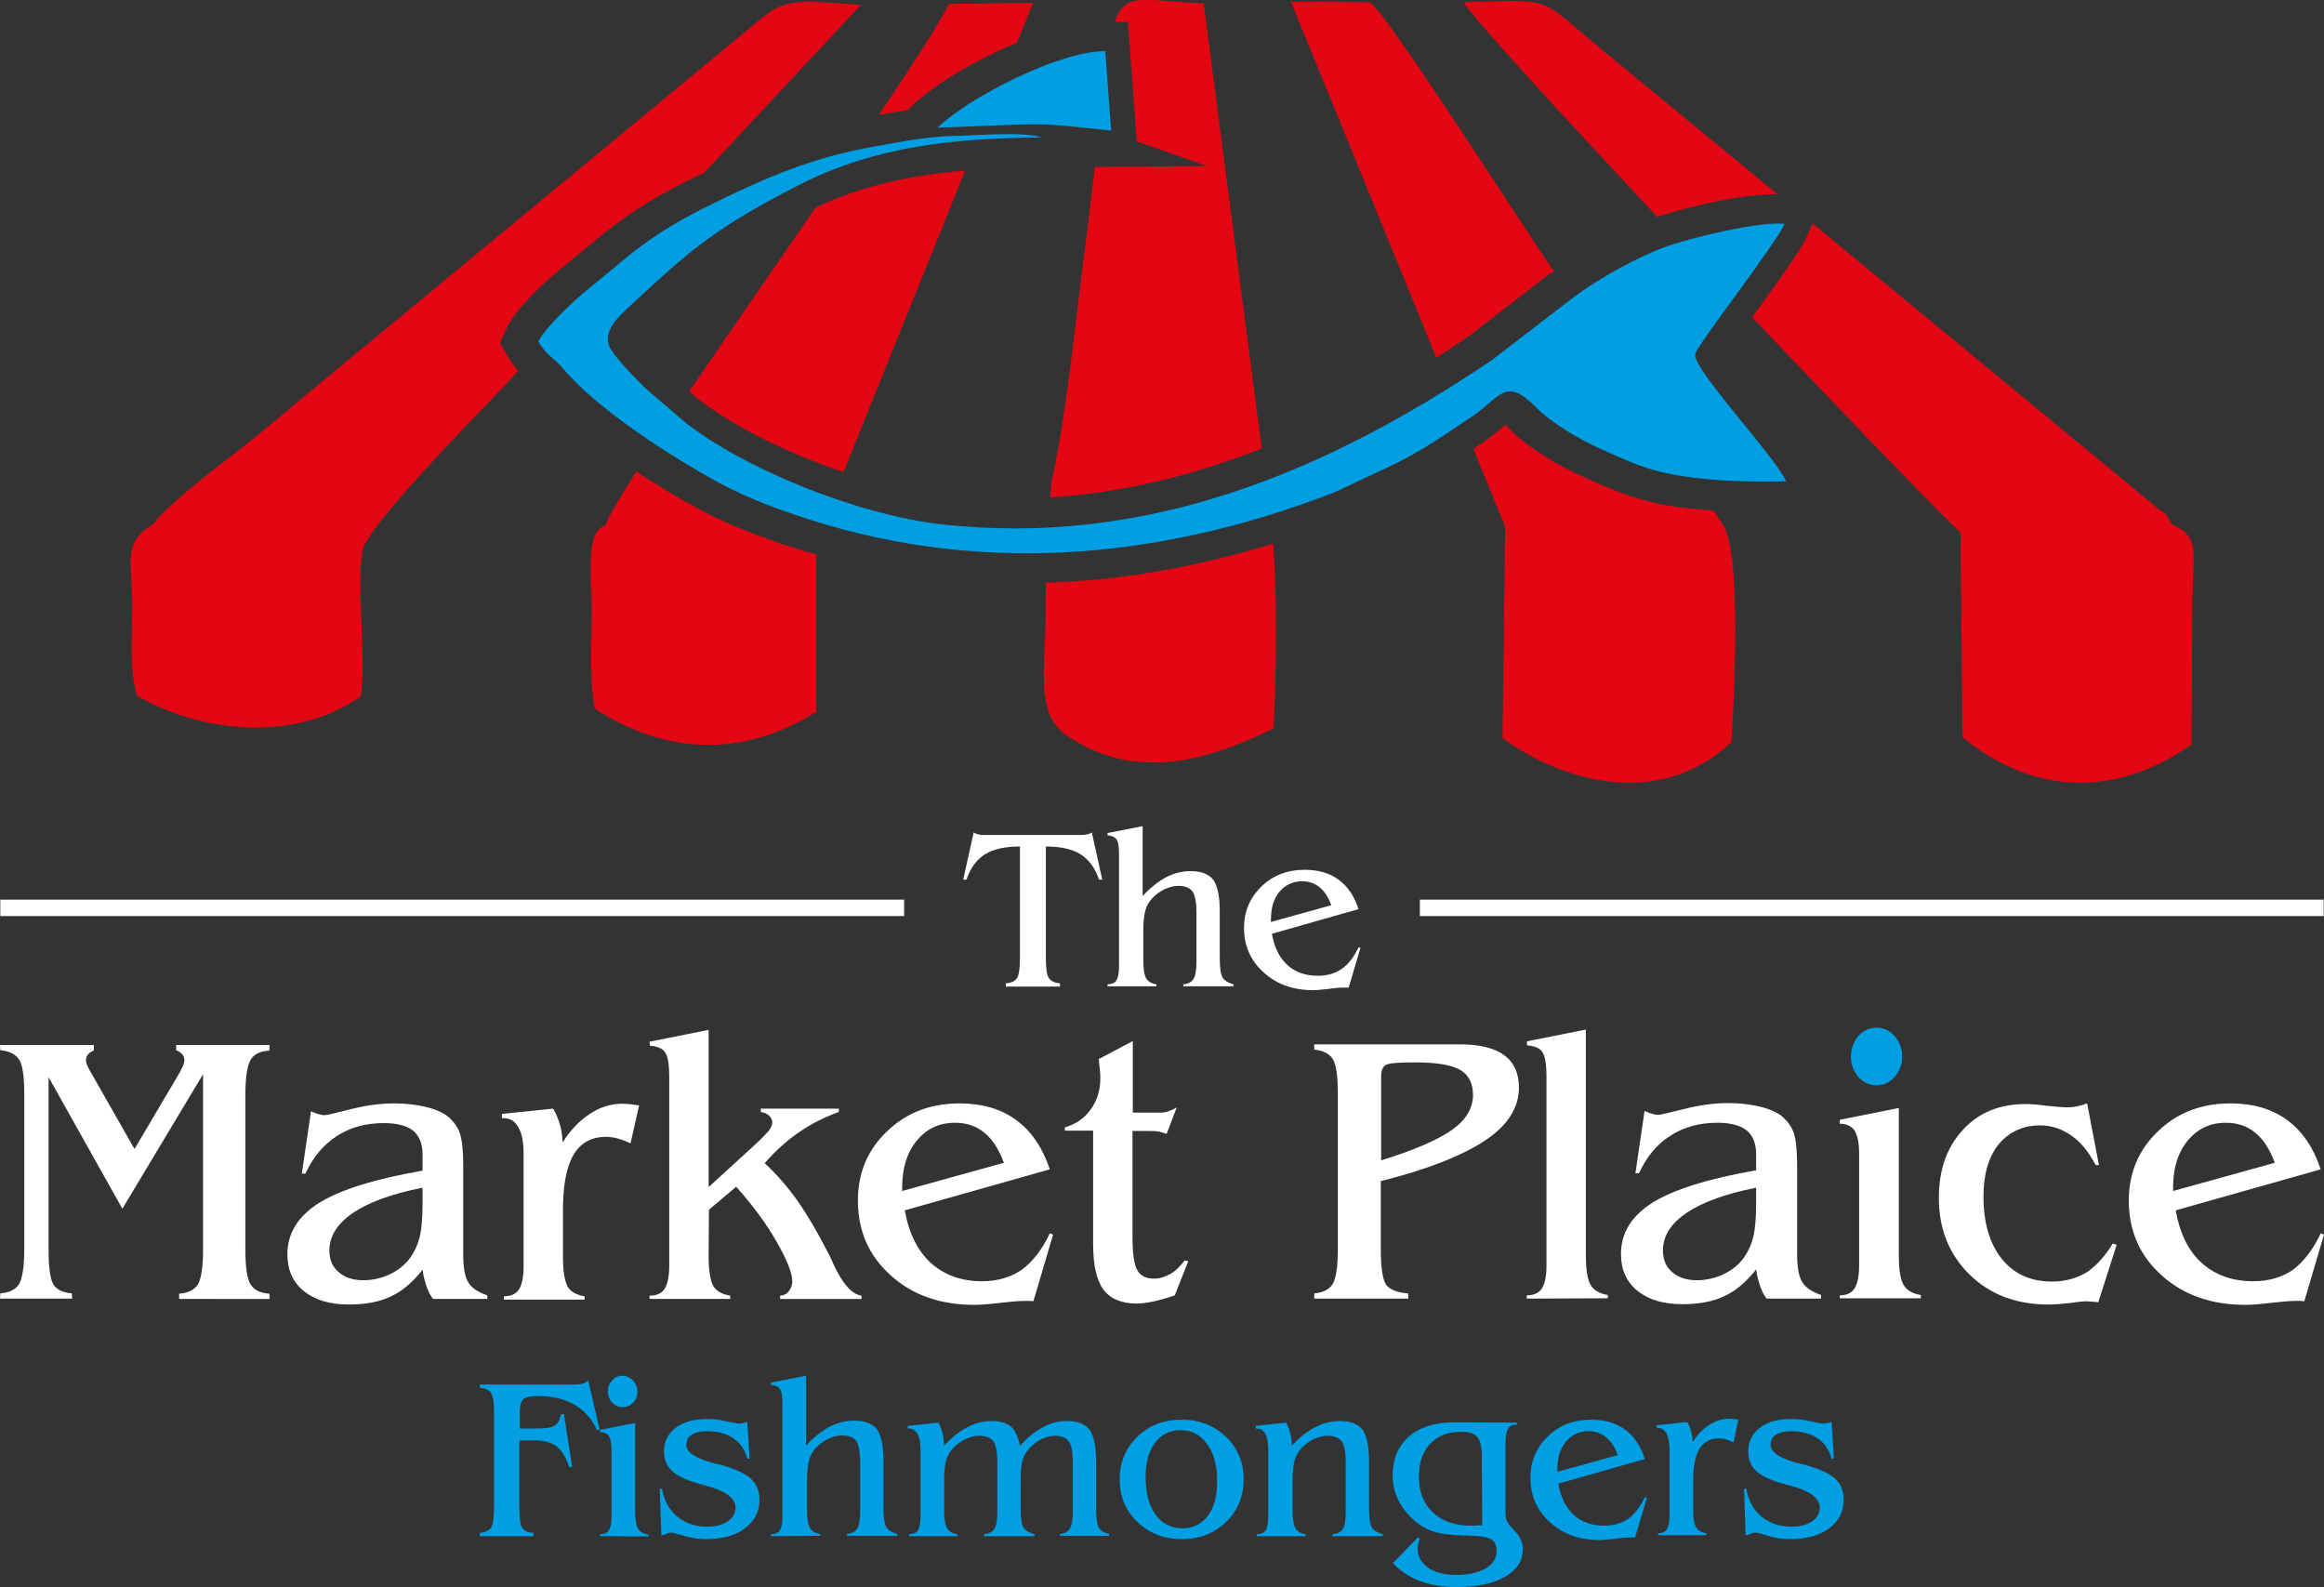 <svg xmlns="http://www.w3.org/2000/svg" xmlns:xlink="http://www.w3.org/1999/xlink" id="a" x="0px" y="0px" viewBox="0 0 708.4 483.8" style="enable-background:new 0 0 708.4 483.8;" xml:space="preserve"><rect x="0" y="0" width="708.4" height="483.8" fill="#333333" stroke="none"/><style type="text/css">	.st0{fill:#009FE3;}	.st1{fill-rule:evenodd;clip-rule:evenodd;fill:#E30613;}	.st2{fill:#FFFFFF;}	.st3{fill-rule:evenodd;clip-rule:evenodd;fill:#009FE3;}</style><path class="st0" d="M532.1,468l-0.5-14.2l0.7-0.1c0.6,3.6,2.1,6.4,4.6,8.5s5.5,3.1,9.1,3.1c2.6,0,4.7-0.5,6.3-1.6 c1.6-1.1,2.4-2.5,2.4-4.2c0-2.9-3-5.1-9-6.7c-1.1-0.3-1.9-0.5-2.5-0.7c-3.7-1-6.3-2.3-7.9-3.8c-1.6-1.5-2.4-3.5-2.4-5.9 c0-3,1.2-5.4,3.5-7.2c2.3-1.8,5.5-2.7,9.6-2.7c1.8,0,3.9,0.2,6,0.7c2.2,0.5,3.4,0.7,3.7,0.7c0.2,0,0.5,0,0.9-0.1 c0.4-0.1,1-0.2,1.7-0.4l0.7,11.1l-0.7,0.1c-0.7-2.7-2.1-4.7-4.2-6.2c-2.2-1.5-4.9-2.2-8.2-2.2c-2,0-3.5,0.4-4.6,1.1 c-1.1,0.7-1.6,1.8-1.6,3.1c0,2.2,2.8,4.1,8.5,5.6c0.9,0.2,1.6,0.4,2.1,0.5c4.3,1.2,7.4,2.6,9.1,4.2c1.7,1.6,2.6,3.7,2.6,6.4 c0,3.6-1.5,6.5-4.4,8.7c-3,2.2-6.9,3.3-11.9,3.3c-2.2,0-4.4-0.3-6.7-1c-2.3-0.7-3.6-1-3.9-1s-0.6,0.1-1.2,0.2 C533.5,467.5,532.9,467.7,532.1,468 M508.9,441.8c0-2.1-0.3-3.7-0.9-4.9c-0.6-1.1-1.5-1.7-2.7-1.7h-0.3v-0.8l9.3-1 c0.5,0.9,1,1.9,1.2,2.9c0.3,1,0.4,2.1,0.5,3.2c1.4-2.2,3.1-4,5-5.2c1.9-1.2,3.9-1.9,5.9-1.9c0.5,0,1.4,0.1,2.5,0.2 c0.2,0,0.4,0,0.5,0.1l-1.5,6.9c-0.8-0.4-1.6-0.7-2.3-0.9c-0.7-0.2-1.4-0.3-2.2-0.3c-2.6,0-4.6,1.1-5.9,3.2c-1.3,2.2-1.9,5.5-1.9,10 v8.5c0,2.6,0.3,4.4,0.9,5.4c0.6,1,1.6,1.6,3.1,1.8v0.6h-14.7v-0.6c1.3,0,2.2-0.4,2.7-1.2s0.8-2.2,0.8-4.2L508.9,441.8L508.9,441.8z  M501.4,456.3l0.6,0.2l-3.6,12.1c-0.2,0-0.4,0-0.6,0c-0.2,0-0.5,0-1,0c-1,0-2.5,0.1-4.5,0.4c-2,0.2-3.6,0.4-4.6,0.4 c-6.2,0-11.2-1.8-15.2-5.4c-4-3.6-6-8.1-6-13.6c0-5,1.8-9.2,5.3-12.6c3.5-3.4,7.9-5.1,13.2-5.1c4.1,0,7.6,1,10.3,3 c2.8,2,4.8,5,6.1,9l-26.4,7.5c0.7,4.1,2.3,7.3,4.7,9.5c2.4,2.2,5.5,3.3,9.3,3.3c2.9,0,5.3-0.7,7.3-2.1 C498.4,461.4,500,459.2,501.4,456.3L501.4,456.3z M493.1,443.5c-0.9-2.5-2.1-4.3-3.6-5.5c-1.5-1.2-3.2-1.8-5.3-1.8 c-2.8,0-5.1,1.1-6.9,3.2c-1.8,2.2-2.6,5-2.6,8.5v0.7L493.1,443.5z M451.7,444.4c0-3.4-0.5-5.5-1.4-6.5s-2.6-1.5-5-1.5 c-4,0-7.1,1.2-9.4,3.7c-2.3,2.5-3.4,5.8-3.4,10c0,4.6,1.4,8.2,4.3,10.9c2.9,2.7,6.7,4,11.5,4c0.4,0,1.3,0,2.6-0.1c0.4,0,0.7,0,0.9,0 L451.7,444.4L451.7,444.4z M462.4,433.6v0.6c-1.3,0-2.2,0.4-2.7,1.2s-0.8,2.2-0.8,4.2v20.9c0,1.4,0.1,2.4,0.4,3 c0.2,0.6,0.8,1.4,1.6,2.2c0.1,0.1,0.4,0.4,0.6,0.7c1.8,1.8,2.7,3.7,2.7,5.7c0,3.6-1.8,6.4-5.5,8.5c-3.6,2.1-8.6,3.1-14.8,3.1 c-4.1,0-7.8-0.6-11-1.8c-3.2-1.2-6-3-8.3-5.5l7.6-7.8l0.6,0.4c-0.2,0.5-0.4,1-0.5,1.4s-0.2,0.9-0.2,1.4c0,2.5,1.1,4.5,3.2,6 c2.1,1.5,5,2.2,8.7,2.2s6.7-0.7,8.9-2c2.2-1.3,3.3-3.1,3.3-5.3c0-1.3-0.3-2.2-0.9-2.9c-0.6-0.7-1.6-1.1-3-1.4 c-0.9-0.2-2.8-0.3-5.7-0.4c-2.9-0.1-5.2-0.3-7.2-0.6c-4.1-0.7-7.6-2.8-10.5-6.2c-2.9-3.4-4.4-7.2-4.4-11.4c0-5.1,1.7-9.1,5-12 c3.4-2.9,8-4.3,14-4.3L462.4,433.6L462.4,433.6z M383.1,468.2v-0.6c1.3,0,2.2-0.4,2.7-1.2c0.5-0.8,0.8-2.2,0.8-4.2v-20.3 c0-2.1-0.3-3.8-0.9-4.9c-0.6-1.1-1.5-1.6-2.8-1.6h-0.1l-0.1-0.8l9.3-1c0.5,0.8,0.9,1.7,1.2,2.9c0.3,1.1,0.5,2.5,0.6,4.1 c2.3-2.5,4.7-4.4,7.1-5.6c2.5-1.3,5-1.9,7.5-1.9c3.2,0,5.5,0.9,6.9,2.6c1.3,1.8,2,5,2,9.6v14.1c0,3.2,0.3,5.3,0.9,6.2 c0.6,0.9,1.7,1.6,3.3,2v0.6h-15.3v-0.6c1.5-0.1,2.5-0.7,3.1-1.6c0.6-0.9,0.9-2.7,0.9-5.4v-14.8c0-3.2-0.4-5.3-1.2-6.5 c-0.8-1.1-2.3-1.7-4.4-1.7c-1.3,0-2.7,0.4-4.1,1c-1.4,0.7-2.7,1.6-3.8,2.8c-1,1.1-1.7,2.3-2.1,3.8c-0.4,1.4-0.6,3.5-0.6,6.3v8.9 c0,2.6,0.3,4.4,0.9,5.4c0.6,1,1.6,1.6,3.1,1.8v0.6H383.1L383.1,468.2z M359.8,435.9c-3.2,0-5.8,1.3-7.7,3.8s-2.9,6-2.9,10.4 c0,4.9,1,8.7,3,11.5c2,2.8,4.8,4.2,8.3,4.2c3.2,0,5.8-1.3,7.7-3.8c1.9-2.5,2.8-6.1,2.8-10.6c0-4.8-1-8.6-3.1-11.3 C366,437.3,363.3,435.9,359.8,435.9L359.8,435.9z M341.3,450.9c0-5.2,1.8-9.5,5.4-13c3.6-3.5,8.1-5.2,13.5-5.2s9.9,1.8,13.5,5.2 c3.6,3.5,5.4,7.9,5.4,13s-1.8,9.6-5.4,13c-3.6,3.5-8.1,5.2-13.5,5.2s-9.9-1.8-13.5-5.2C343.1,460.4,341.3,456.1,341.3,450.9 L341.3,450.9z M310.9,440.7c2.2-2.5,4.6-4.4,7-5.7c2.4-1.3,4.8-1.9,7.3-1.9c3.2,0,5.5,0.9,6.9,2.6c1.3,1.8,2,5,2,9.6v14.1 c0,3.2,0.3,5.3,0.8,6.2c0.6,0.9,1.6,1.6,3.2,1.9v0.6h-15v-0.6c1.5-0.1,2.5-0.7,3-1.6c0.6-0.9,0.9-2.7,0.9-5.4v-14.8 c0-3.1-0.4-5.3-1.2-6.4c-0.8-1.1-2.3-1.7-4.3-1.7c-1.3,0-2.6,0.4-4,1c-1.4,0.7-2.6,1.6-3.7,2.8c-1,1.1-1.7,2.3-2.1,3.6 c-0.4,1.3-0.6,3.5-0.6,6.5v7.9c0,3.2,0.3,5.3,0.9,6.2c0.6,0.9,1.7,1.6,3.3,2v0.6h-15.3v-0.6c1.5-0.1,2.5-0.7,3.1-1.6 c0.6-0.9,0.9-2.7,0.9-5.4v-14.8c0-3.2-0.4-5.3-1.2-6.5c-0.8-1.1-2.3-1.7-4.4-1.7c-1.3,0-2.7,0.4-4.1,1c-1.4,0.7-2.7,1.6-3.8,2.8 c-1,1.1-1.7,2.3-2.1,3.6c-0.4,1.3-0.6,3.5-0.6,6.5v8.9c0,2.6,0.3,4.4,0.9,5.4c0.6,1,1.6,1.6,3.1,1.8v0.6h-14.7v-0.6 c1.3,0,2.2-0.4,2.7-1.2c0.5-0.8,0.8-2.2,0.8-4.2v-20.3c0-2.1-0.3-3.7-0.9-4.8c-0.6-1.1-1.5-1.7-2.7-1.7h-0.3v-0.8l9.3-1 c0.5,0.8,0.9,1.7,1.2,2.9c0.3,1.1,0.5,2.5,0.6,4.1c2.3-2.5,4.7-4.4,7.1-5.6c2.4-1.3,5-1.9,7.5-1.9s4.5,0.6,6,1.9 C309.5,436.2,310.4,438.1,310.9,440.7L310.9,440.7z M235,468.2v-0.6c1.3,0,2.2-0.4,2.7-1.2c0.5-0.8,0.8-2.2,0.8-4.2V428 c0-2.4-0.2-4-0.8-4.7c-0.5-0.7-1.4-1.1-2.7-1.2l0-0.7l10.7-2.1v21.3c2.3-2.5,4.7-4.4,7.1-5.7c2.5-1.3,5-1.9,7.6-1.9 c3.2,0,5.5,0.9,6.9,2.6c1.3,1.8,2,5,2,9.6v14.1c0,3.2,0.3,5.3,0.9,6.2c0.6,0.9,1.7,1.6,3.3,2v0.6h-15.3v-0.6 c1.5-0.1,2.5-0.7,3.1-1.6c0.6-0.9,0.9-2.7,0.9-5.4v-14.8c0-3.2-0.4-5.3-1.2-6.5c-0.8-1.1-2.3-1.7-4.4-1.7c-1.3,0-2.7,0.4-4.1,1 c-1.4,0.7-2.7,1.6-3.8,2.8c-1,1.1-1.7,2.3-2.1,3.8c-0.4,1.4-0.6,3.5-0.6,6.3v8.9c0,2.6,0.3,4.4,0.9,5.4c0.6,1,1.6,1.6,3.1,1.8v0.6 L235,468.2L235,468.2z M201.6,468l-0.5-14.2l0.7-0.1c0.6,3.6,2.1,6.4,4.6,8.5s5.5,3.1,9.1,3.1c2.6,0,4.7-0.5,6.3-1.6 c1.6-1.1,2.4-2.5,2.4-4.2c0-2.9-3-5.1-9-6.7c-1.1-0.3-1.9-0.5-2.5-0.7c-3.6-1-6.3-2.3-7.9-3.8c-1.6-1.5-2.4-3.5-2.4-5.9 c0-3,1.2-5.4,3.5-7.2c2.4-1.8,5.5-2.7,9.6-2.7c1.9,0,3.9,0.2,6,0.7c2.2,0.5,3.4,0.7,3.7,0.7c0.2,0,0.6,0,0.9-0.1 c0.4-0.1,0.9-0.2,1.7-0.4l0.7,11.1l-0.7,0.1c-0.7-2.7-2.1-4.7-4.2-6.2c-2.1-1.5-4.9-2.2-8.2-2.2c-2,0-3.5,0.4-4.6,1.1 c-1.1,0.7-1.6,1.8-1.6,3.1c0,2.2,2.8,4.1,8.5,5.6c0.9,0.2,1.6,0.4,2.1,0.5c4.4,1.2,7.4,2.6,9.1,4.2c1.7,1.6,2.6,3.7,2.6,6.4 c0,3.6-1.5,6.5-4.4,8.7c-2.9,2.2-6.9,3.3-11.9,3.3c-2.1,0-4.4-0.3-6.7-1c-2.3-0.7-3.6-1-3.9-1s-0.6,0.1-1.1,0.2 C203,467.6,202.4,467.8,201.6,468L201.6,468z M182.9,468.2v-0.6c1.3,0,2.2-0.4,2.7-1.2c0.5-0.8,0.8-2.2,0.8-4.2v-20.3 c0-2-0.3-3.4-0.8-4.2c-0.5-0.8-1.4-1.2-2.7-1.2v-0.7l10.7-2.1v26.8c0,2.6,0.3,4.4,0.9,5.4c0.6,1,1.6,1.6,3.1,1.8v0.6L182.9,468.2 L182.9,468.2z M189.7,419.3c1.2,0,2.3,0.5,3.2,1.4c0.9,1,1.4,2.1,1.4,3.4s-0.4,2.5-1.3,3.4c-0.9,0.9-1.9,1.4-3.2,1.4 s-2.3-0.5-3.2-1.4c-0.9-0.9-1.3-2.1-1.3-3.4s0.4-2.5,1.3-3.4C187.4,419.8,188.4,419.3,189.7,419.3L189.7,419.3z M146.3,468.2v-1 c1.6-0.1,2.8-0.7,3.4-1.6c0.6-1,0.9-3.1,0.9-6.4V431c0-3.3-0.3-5.4-0.9-6.4c-0.6-1-1.7-1.5-3.4-1.6v-1h28.8c1,0,1.9-0.1,2.6-0.3 c0.7-0.2,1.2-0.6,1.6-1l3.5,15.1h-0.9c-1.5-3.4-3.8-5.9-6.8-7.7c-3-1.7-6.7-2.6-11.1-2.6c-2.2,0-3.7,0.3-4.5,1 c-0.7,0.6-1.1,2.1-1.1,4.5v4.4h5.3c2.6,0,4.5-0.3,5.4-0.9c1-0.6,1.6-1.8,1.9-3.5h0.9l2.5,16.1h-0.9c-1-3-2.3-5.1-3.9-6.3 c-1.6-1.2-3.9-1.8-7-1.8h-4.3v20.6c0,3.2,0.3,5.2,0.9,6.1s1.7,1.4,3.4,1.5v1L146.3,468.2L146.3,468.2z"></path><path class="st1" d="M473.6,82.7l-1.5-2.3c-6.8-9.7-50.4-78.1-54.6-79.7l-24-0.2L437.8,109c3.4-2.1,6.7-4.3,10-6.6l24.5-18.9l0,0 C472.8,83.3,473.2,83,473.6,82.7 M458.8,160.6l-0.8,64.4c18.3,13.1,47.5,22,69.8,1.2c0.8-14.3,3.2-58.8-2.9-66.7l-2.6-3.9 c-4.2-0.3-8.3-0.7-12.5-1.3c-10.4-1.6-17.4-4.6-26.8-8.8c-7.5-3.3-17-8.8-22.7-14.6c-0.3-0.3-0.9-0.9-1.5-1.4 c-0.3,0.2-0.5,0.5-0.7,0.6c-1.9,1.6-3.7,3.1-5.7,4.5c-1.1,0.7-2.2,1.5-3.3,2.2L458.8,160.6L458.8,160.6z M318.8,177.6 c-0.1,3.7-0.1,7.5-0.1,11.7c0,13.3-3.2,28.1,6.1,34.6c21.1,14.7,43.6,7.9,63.4-1.9c0.8-15.6,1.2-38.4-0.1-56.3 C365.3,172.7,342.1,176.9,318.8,177.6L318.8,177.6z M320.5,146.9c-0.1,1.6-0.2,3.2-0.4,4.7c22.4-1.4,43.9-6.8,64.5-14.9L366.9,1 c-17.8-0.6-23.8-3.9-27.1,5.6l4,0.1l2.7,36.4l21.5,7.5l-34.3,0.3c-0.8,6.6-1.6,14.1-2.7,22.5C328,95.9,325.2,126.2,320.5,146.9 L320.5,146.9z M310,13l4.9-12.1l-25.6,0.3C286,7.6,278,20,267.9,35c2.9-0.5,5.8-1,8.7-1.4l1.3-1.3C284.5,25.9,297.3,18.3,310,13z  M257.1,143.9l37.1-91.9c-15.7,1.3-31,4.3-45.6,11.3c-13,18.9-26.9,38.9-38.5,56l2.7,2.3C223.8,130.2,240.6,138.3,257.1,143.9 L257.1,143.9z M184.5,160.2c-6.2,1.8-4.1,15.2-4.1,25.2c0,10.1-0.8,20.6,0.8,30.5c22.1,14.4,45.5,14.9,67.6,1.1l0-48 c-3.9-1.1-7.7-2.3-11.6-3.6c-8.3-2.9-16.5-6.1-24.2-10.3c-5.8-3.1-12.4-7-19-11.4C189,151.4,185.6,157.2,184.5,160.2L184.5,160.2z  M46.9,159.6c-9.6,5.8-6.7,11.1-6.6,23.8c0.1,9.5-1.1,19.6,1.4,28.6c19.9,11.5,48.3,14.4,68.3,0.2c1.7-12.4-1.4-32.3,0.5-44.4 c1.1-7.1,34.8-41.3,42.4-49.3l5.1-5.5c-1.2-1.4-2.3-2.8-3.3-4.5l-2.3-4l1.9-4.2c2.5-5.7,10.9-13.6,15.8-17.7l0.1-0.1l14.9-12.2 l0.1,0c8.4-6.7,17.2-11.8,26.8-16.4c0.9-0.4,1.7-0.8,2.6-1.2l47.8-51.2c-25.7-2-23.2-1.7-37.8,10.3L97.1,117.2 c-9.2,7.6-16.4,13.9-25.6,21C65.1,143.1,50,154.8,46.9,159.6L46.9,159.6z M541.8,59.2l-57.4-47.3C469.1-1,472.5-0.1,446.2,0.7 c2.8,4.8,29.1,33.5,59,65.4C514.7,62.9,532.4,58.9,541.8,59.2z M661.8,159.6c-2.8-5.2-0.4-1.4-5.2-5.6L552.5,68.1l-1.8,4 c-1.4,3.2-3.9,6.6-5.8,9.4c-2.8,4.1-5.7,8.1-8.6,12.1c-0.7,1-1.5,2-2.2,3.1c32.8,34.6,62.5,65.2,63.5,65.5l0.6,62.5 c21.1,17.2,46.1,18.9,69.8,2.2c0.1-12.5,0.2-25,0.2-37.5C668.2,166.4,671.2,164.4,661.8,159.6L661.8,159.6z"></path><path class="st2" d="M707.4,375.9l1,0.4l-6,20.3c-0.3,0-0.7-0.1-1-0.1c-0.3,0-0.9,0-1.7,0c-1.6,0-4.1,0.2-7.5,0.6 c-3.4,0.4-6,0.6-7.8,0.6c-10.3,0-18.9-3-25.5-9c-6.7-6-10-13.6-10-22.8c0-8.4,3-15.5,8.9-21.1c5.9-5.7,13.3-8.5,22.1-8.5 c6.9,0,12.7,1.7,17.3,5.1c4.6,3.4,8,8.4,10.2,15l-44.2,12.5c1.2,6.9,3.8,12.3,7.9,16c4.1,3.7,9.3,5.6,15.7,5.6 c4.8,0,8.9-1.2,12.3-3.6C702.3,384.4,705.1,380.8,707.4,375.9 M693.4,354.4c-1.5-4.1-3.5-7.2-6-9.2c-2.4-2-5.4-3-8.9-3 c-4.8,0-8.6,1.8-11.6,5.4c-3,3.6-4.5,8.4-4.5,14.3v1.1L693.4,354.4L693.4,354.4z M644,379l1.2,0.4l-5.6,17.5c-1-0.1-1.8-0.2-2.3-0.2 s-1-0.1-1.2-0.1c-0.6,0-2.2,0.1-4.7,0.5c-2.6,0.3-4.9,0.5-7,0.5c-9.9,0-17.9-3.1-24.1-9.2c-6.2-6.1-9.3-13.9-9.3-23.3 c0-8.5,2.4-15.4,7.3-20.7c4.8-5.3,11.2-7.9,19.2-7.9c1.2,0,3.2,0.1,6.1,0.5c2.9,0.3,5.1,0.5,6.8,0.5c0.8,0,1.8-0.1,2.7-0.3 s2-0.5,3.1-0.9l3.6,18.8h-1c-2.1-4-4.5-7-7.4-9c-2.9-2-6-3.1-9.5-3.1c-5.3,0-9.5,2-12.7,5.8c-3.1,3.9-4.6,9.2-4.6,15.9 c0,8,1.9,14.4,5.6,19c3.7,4.6,8.8,6.9,15.3,6.9c4,0,7.6-1,10.7-2.9C639.2,385.6,641.8,382.7,644,379L644,379z M560.8,395.8v-1 c2.1,0,3.6-0.7,4.5-2.1c0.9-1.4,1.4-3.8,1.4-7.1v-34c0-3.3-0.5-5.6-1.4-7s-2.4-2.1-4.5-2.1v-1.2l18-3.6v44.9c0,4.4,0.5,7.5,1.5,9.1 c1,1.6,2.7,2.6,5.2,3v1H560.8z M572.1,313.9c2,0,3.8,0.8,5.3,2.4s2.3,3.5,2.3,5.7s-0.7,4.2-2.2,5.7c-1.5,1.5-3.2,2.3-5.4,2.3 s-3.8-0.8-5.3-2.3c-1.5-1.5-2.2-3.5-2.2-5.7s0.7-4.2,2.2-5.7C568.3,314.7,570,313.9,572.1,313.9L572.1,313.9z M535.3,362 c-9.2,1.8-16.3,4.4-21.1,7.6c-4.9,3.3-7.3,7.1-7.3,11.5c0,2.8,0.9,5,2.8,6.6c1.8,1.6,4.3,2.5,7.5,2.5c2.8,0,5.5-0.6,8.1-1.8 c2.5-1.2,4.6-2.8,6.2-5c1.3-1.8,2.3-3.9,2.9-6.3c0.6-2.4,0.9-5.8,0.9-10.1L535.3,362L535.3,362z M555.1,395.8h-16.6 c-0.8-1-1.4-2.2-1.9-3.6c-0.5-1.4-1-3.1-1.3-5.3c-2.9,3.7-6.1,6.5-9.6,8.1c-3.5,1.7-7.8,2.5-12.9,2.5c-5.8,0-10.4-1.4-13.7-4.1 c-3.3-2.7-5-6.4-5-11.2c0-6.4,3.2-11.6,9.7-15.7c6.5-4,17-7.3,31.5-9.8v-5c0-3.2-1-5.6-2.9-7.2c-2-1.5-4.9-2.3-8.9-2.3 c-5.5,0-10.3,1.3-14.4,4c-4.1,2.6-7.2,6.4-9.5,11.4h-1.1l2.8-19c0.9,0.4,1.7,0.7,2.4,0.9s1.3,0.3,1.7,0.3c0.6,0,3.2-0.6,8-1.8 c4.7-1.2,9.2-1.8,13.3-1.8c3.7,0,7.1,0.4,10.2,1.2c3.1,0.8,5.3,1.9,6.7,3.2c1.5,1.4,2.6,3,3.2,4.8c0.6,1.8,1,5,1,9.6v27.1 c0,4.2,0.5,7.1,1.6,8.7c1,1.7,2.9,2.9,5.7,3.9L555.1,395.8L555.1,395.8z M465.4,395.8v-1c2.1,0,3.7-0.7,4.6-2.1 c0.9-1.4,1.4-3.8,1.4-7.1v-57.1c0-4.1-0.4-6.7-1.3-7.9c-0.8-1.2-2.4-1.8-4.6-2l-0.1-1.2l18-3.6v68.8c0,4.4,0.5,7.5,1.5,9.1 c1,1.6,2.7,2.6,5.2,3v1L465.4,395.8L465.4,395.8z M429.2,394.2l0.1,1.6h-28.7v-1.6c2.7-0.2,4.6-1.2,5.6-2.8c1-1.6,1.6-5.2,1.6-10.7 v-47.3c0-5.5-0.5-9-1.6-10.7c-1-1.6-2.9-2.5-5.6-2.8v-1.6H445c6,0,10.5,1.1,13.5,3.3s4.5,5.5,4.5,9.9c0,6.1-3.4,11.5-10.3,16.1 c-6.9,4.6-17.5,8.8-31.8,12.4v20.7c0,5.9,0.6,9.5,1.7,11C423.8,393.1,426,394,429.2,394.2L429.2,394.2z M420.9,353.7 c10.4-3.2,17.6-6.4,21.8-9.4c4.2-3,6.3-6.6,6.3-10.6c0-3.5-1.3-6.1-3.9-7.6c-2.6-1.5-7.2-2.3-13.6-2.3c-4.9,0-7.9,0.2-8.9,0.7 c-1.1,0.5-1.6,1.7-1.6,3.7V353.7z M361.1,384.2l1.1,0.2l-4.1,10.4c-2.6,0.9-4.8,1.5-6.7,1.9c-1.9,0.4-3.5,0.6-5,0.6 c-4.6,0-8-1.5-10.1-4.3c-2.1-2.9-3.1-7.5-3.1-14v-34.4h-8.6v-1c3.4-1,6-2.8,7.9-5.5c1.9-2.6,2.9-5.8,2.9-9.4c0-0.6,0-1.4-0.1-2.3 s-0.2-2.1-0.4-3.6l10.4-5.5v21.8h8.4c0.9,0,1.7-0.1,2.5-0.4c0.8-0.3,1.7-0.7,2.5-1.2l-3.1,8.1c-0.7-0.3-1.5-0.5-2.3-0.7 s-2-0.2-3.6-0.2h-4.5v32c0,5.3,0.5,8.8,1.5,10.5c1,1.7,2.6,2.5,5.1,2.5c1.7,0,3.3-0.5,4.9-1.4C358.2,387.5,359.6,386.1,361.1,384.2 L361.1,384.2z M320,375.9l1,0.4l-6,20.3c-0.3,0-0.7-0.1-1-0.1c-0.4,0-0.9,0-1.7,0c-1.6,0-4.1,0.2-7.5,0.6c-3.4,0.4-6,0.6-7.8,0.6 c-10.4,0-18.9-3-25.5-9c-6.7-6-10-13.6-10-22.8c0-8.4,3-15.5,8.9-21.1c5.9-5.7,13.3-8.5,22.1-8.5c6.9,0,12.7,1.7,17.3,5.1 c4.6,3.4,8,8.4,10.2,15l-44.2,12.5c1.2,6.9,3.9,12.3,7.9,16c4.1,3.7,9.3,5.6,15.6,5.6c4.8,0,8.9-1.2,12.3-3.6 C314.9,384.4,317.7,380.8,320,375.9L320,375.9z M306,354.4c-1.5-4.1-3.5-7.2-6-9.2c-2.4-2-5.4-3-8.9-3c-4.8,0-8.6,1.8-11.6,5.4 c-3,3.6-4.5,8.4-4.5,14.3v1.1L306,354.4L306,354.4z M216,382.8c0,4.4,0.5,7.4,1.4,9.1c0.9,1.6,2.7,2.6,5.2,3v1H198v-1 c2.1,0,3.7-0.7,4.6-2.1c0.9-1.4,1.4-3.8,1.4-7.1v-57.1c0-4.1-0.4-6.7-1.3-7.9c-0.8-1.2-2.4-1.8-4.6-2l-0.1-1.2l18-3.6v47.9 l13.8-12.6c2.1-1.9,3.5-3.4,4.4-4.4c0.8-1,1.2-1.9,1.2-2.6c0-0.8-0.3-1.5-0.9-2.1c-0.6-0.6-1.5-1-2.6-1.2v-1h23.8v1 c-4.4,1.6-8.4,3.6-12,6.1c-3.7,2.5-7.2,5.6-10.6,9.5c3.5,3.3,6.9,7.1,10,11.5c3.1,4.4,6.1,9.6,9.2,15.6c0.5,0.9,1.1,2.2,1.8,3.8 c2.8,6,5.6,9.1,8.5,9.5v1h-24.8v-1c1.2-0.1,2.1-0.6,2.7-1.4c0.6-0.8,1-1.8,1-3c0-2.5-1.6-6.5-4.8-12.1c-3.2-5.6-7.3-11.1-12.3-16.7 l-8.3,7L216,382.8L216,382.8z M159.6,351.7c0-3.6-0.5-6.3-1.6-8.1c-1-1.9-2.5-2.8-4.5-2.8h-0.5v-1.3l15.6-1.6 c0.9,1.5,1.6,3.2,2.1,4.9c0.5,1.7,0.7,3.5,0.8,5.4c2.4-3.8,5.2-6.7,8.3-8.7c3.1-2.1,6.5-3.1,9.9-3.1c0.9,0,2.3,0.1,4.2,0.4 c0.4,0,0.7,0.1,0.9,0.1l-2.6,11.6c-1.4-0.7-2.8-1.2-3.9-1.5s-2.4-0.5-3.6-0.5c-4.4,0-7.7,1.8-9.9,5.5c-2.1,3.6-3.2,9.2-3.2,16.7 v14.3c0,4.4,0.5,7.4,1.4,9.1c0.9,1.6,2.7,2.6,5.2,3v1h-24.6v-1c2.1,0,3.7-0.7,4.6-2.1c0.9-1.4,1.4-3.8,1.4-7.1L159.6,351.7 L159.6,351.7z M128.8,362c-9.2,1.8-16.3,4.4-21.1,7.6c-4.8,3.3-7.3,7.1-7.3,11.5c0,2.8,0.9,5,2.8,6.6c1.8,1.6,4.3,2.5,7.5,2.5 c2.8,0,5.5-0.6,8.1-1.8c2.5-1.2,4.6-2.8,6.2-5c1.3-1.8,2.3-3.9,2.9-6.3c0.6-2.4,0.9-5.8,0.9-10.1L128.8,362L128.8,362z M148.6,395.9 H132c-0.8-1-1.4-2.2-1.9-3.6c-0.5-1.4-1-3.1-1.3-5.3c-2.9,3.7-6.1,6.5-9.6,8.1c-3.5,1.7-7.8,2.5-12.9,2.5c-5.8,0-10.3-1.4-13.7-4.1 c-3.3-2.7-5-6.4-5-11.2c0-6.4,3.2-11.6,9.7-15.7c6.5-4,17-7.3,31.5-9.8v-5c0-3.2-1-5.6-2.9-7.2c-1.9-1.5-4.9-2.3-8.9-2.3 c-5.5,0-10.3,1.3-14.4,4s-7.2,6.4-9.5,11.4H92l2.8-19c0.9,0.4,1.7,0.7,2.4,0.9s1.3,0.3,1.7,0.3c0.6,0,3.2-0.6,7.9-1.8 c4.7-1.2,9.2-1.8,13.3-1.8c3.7,0,7.1,0.4,10.2,1.2c3.1,0.8,5.3,1.9,6.7,3.2c1.5,1.4,2.6,3,3.2,4.8c0.6,1.8,1,5,1,9.6v27.1 c0,4.2,0.5,7.1,1.6,8.7c1,1.7,2.9,2.9,5.7,3.9L148.6,395.9L148.6,395.9z M54.6,327.2c0.5-0.9,0.9-1.7,1.2-2.4 c0.3-0.7,0.4-1.3,0.4-1.7c0-0.7-0.2-1.3-0.7-1.8c-0.4-0.5-1-0.9-1.8-1.2v-1.6h28.5l-0.1,1.7c-2.8,0.2-4.7,1.1-5.7,2.8 c-1,1.7-1.6,5.2-1.6,10.6v47.2c0,5.4,0.5,9,1.6,10.7c1.1,1.7,2.9,2.6,5.7,2.8l0.1,1.6H54.6v-1.6c2.8-0.2,4.7-1.2,5.7-2.8 s1.6-5.2,1.6-10.7v-53.4l-24.6,41l-22.5-40.1v52.5c0,5.5,0.5,9.1,1.5,10.7c1,1.6,2.9,2.5,5.6,2.7l0.1,1.6H0l0.1-1.6 c2.7-0.2,4.6-1.1,5.7-2.8c1-1.7,1.6-5.2,1.6-10.7v-47.2c0-5.4-0.5-9-1.6-10.6c-1.1-1.6-3-2.6-5.7-2.8L0,318.5h28.6v1.7 c-0.8,0.3-1.4,0.7-1.8,1.2c-0.4,0.5-0.6,1.1-0.6,1.8c0,0.4,0.1,0.9,0.4,1.5c0.2,0.6,0.7,1.5,1.3,2.5l13.1,23L54.6,327.2L54.6,327.2z "></path><path class="st3" d="M164.1,104.1c2.3,4,4.8,5,7.6,8.3c10.7,12.7,33.5,27.1,47.2,34.6c7.2,3.9,14.6,6.9,22.9,9.7 c54.2,18.8,110.6,14.5,165.1-6.7l10.8-5.1c13.4-5.9,19-9.9,31.2-18.1c8.6-5.8,9.9-12.2,19.5-2.5c4.3,4.4,12.8,9.6,19.9,12.7 c7.9,3.5,13.9,6.5,24.4,8.1c10.2,1.6,20.9,1.8,31.7,1.6c-2.7-6.9-28.1-33.7-27.7-38.7c0.2-2.4,24.2-33,27.3-39.8 c-7.7-0.8-28.9,4.3-36.5,7.1c-8.9,3.3-20.4,9.7-28.1,15.5l-24.7,19c-50.3,33.9-105,57-167.7,50c-25.8-2.9-60.6-17.1-78.3-31.2 l-11.9-10.2c-3.1-3.1-7.9-7.8-10.5-11.8c-3.5-5.5,3-10.7,5.9-13.5c18.5-17.2,25.8-23.6,51.3-36.7c23.5-12,47.8-14.3,74-14.5 c-5.4-1.9-19.9-0.6-26.4-0.5c-8.4,0.2-15.8,1.7-23.7,3.1c-19.4,3.3-33.9,9.6-50,17.5c-9,4.4-17.1,9-25.1,15.4l-14.8,12.2 C174.3,92.3,165.9,100.2,164.1,104.1"></path><path class="st3" d="M285.8,38.9l26.8-1c9.3-0.2,17.8,1.1,26.1,1.9l-1.8-24.2C323.1,15.4,295.1,29.8,285.8,38.9"></path><path class="st2" d="M414.1,288.7l0.6,0.2l-3.6,12.1c-0.2,0-0.4,0-0.6,0c-0.2,0-0.5,0-1,0c-1,0-2.5,0.1-4.5,0.4 c-2,0.2-3.6,0.4-4.6,0.4c-6.2,0-11.2-1.8-15.2-5.4c-4-3.6-6-8.1-6-13.6c0-5,1.8-9.2,5.3-12.6c3.5-3.4,7.9-5.1,13.2-5.1 c4.1,0,7.6,1,10.3,3c2.8,2,4.8,5,6.1,9l-26.4,7.5c0.7,4.1,2.3,7.3,4.7,9.5c2.4,2.2,5.5,3.3,9.3,3.3c2.9,0,5.3-0.7,7.3-2.1 C411.1,293.8,412.7,291.7,414.1,288.7 M405.8,275.9c-0.9-2.5-2.1-4.3-3.6-5.5c-1.5-1.2-3.2-1.8-5.3-1.8c-2.8,0-5.1,1.1-6.9,3.2 c-1.8,2.2-2.6,5-2.6,8.5v0.7L405.8,275.9z M337.6,300.6V300c1.3,0,2.2-0.4,2.7-1.2c0.5-0.8,0.8-2.2,0.8-4.2v-34.1 c0-2.4-0.2-4-0.8-4.7c-0.5-0.7-1.4-1.1-2.7-1.2l0-0.7l10.7-2.1v21.3c2.3-2.5,4.7-4.4,7.1-5.7c2.5-1.3,5-1.9,7.5-1.9 c3.2,0,5.5,0.9,6.9,2.6c1.3,1.8,2,5,2,9.6v14.1c0,3.2,0.3,5.3,0.9,6.2c0.6,0.9,1.7,1.6,3.3,2v0.6h-15.3V300c1.5-0.1,2.5-0.7,3.1-1.6 c0.6-0.9,0.9-2.7,0.9-5.4v-14.8c0-3.2-0.4-5.3-1.2-6.5c-0.8-1.1-2.3-1.7-4.4-1.7c-1.3,0-2.7,0.4-4.1,1c-1.4,0.7-2.7,1.6-3.8,2.8 c-1,1.1-1.7,2.3-2.1,3.8c-0.4,1.4-0.6,3.5-0.6,6.3v8.9c0,2.6,0.3,4.4,0.9,5.4c0.6,1,1.6,1.6,3.1,1.8v0.6L337.6,300.6L337.6,300.6z  M332.8,253.7l3.2,14.4h-1c-1.2-3.6-3.1-6.1-5.6-7.7c-2.5-1.6-6.1-2.4-10.6-2.4v34c0,3.1,0.3,5.2,0.9,6.1c0.6,0.9,1.8,1.5,3.4,1.6v1 h-16.5v-1c1.7-0.1,2.8-0.7,3.4-1.6c0.6-0.9,0.9-3,0.9-6.1v-34c-4.6,0-8.1,0.8-10.7,2.4c-2.5,1.6-4.4,4.1-5.6,7.7h-1l3.2-14.4 c0.4,0.3,0.9,0.5,1.3,0.6c0.5,0.1,1,0.2,1.8,0.2h29.6c0.8,0,1.4-0.1,1.9-0.2S332.4,254,332.8,253.7L332.8,253.7z"></path><rect x="0.1" y="274.2" class="st2" width="275.5" height="5"></rect><rect x="432.8" y="274.2" class="st2" width="275.5" height="5"></rect><path class="st3" d="M572,330.8c4.3,0,7.8-3.9,7.8-8.8s-3.5-8.8-7.8-8.8s-7.8,3.9-7.8,8.8S567.7,330.8,572,330.8"></path></svg>